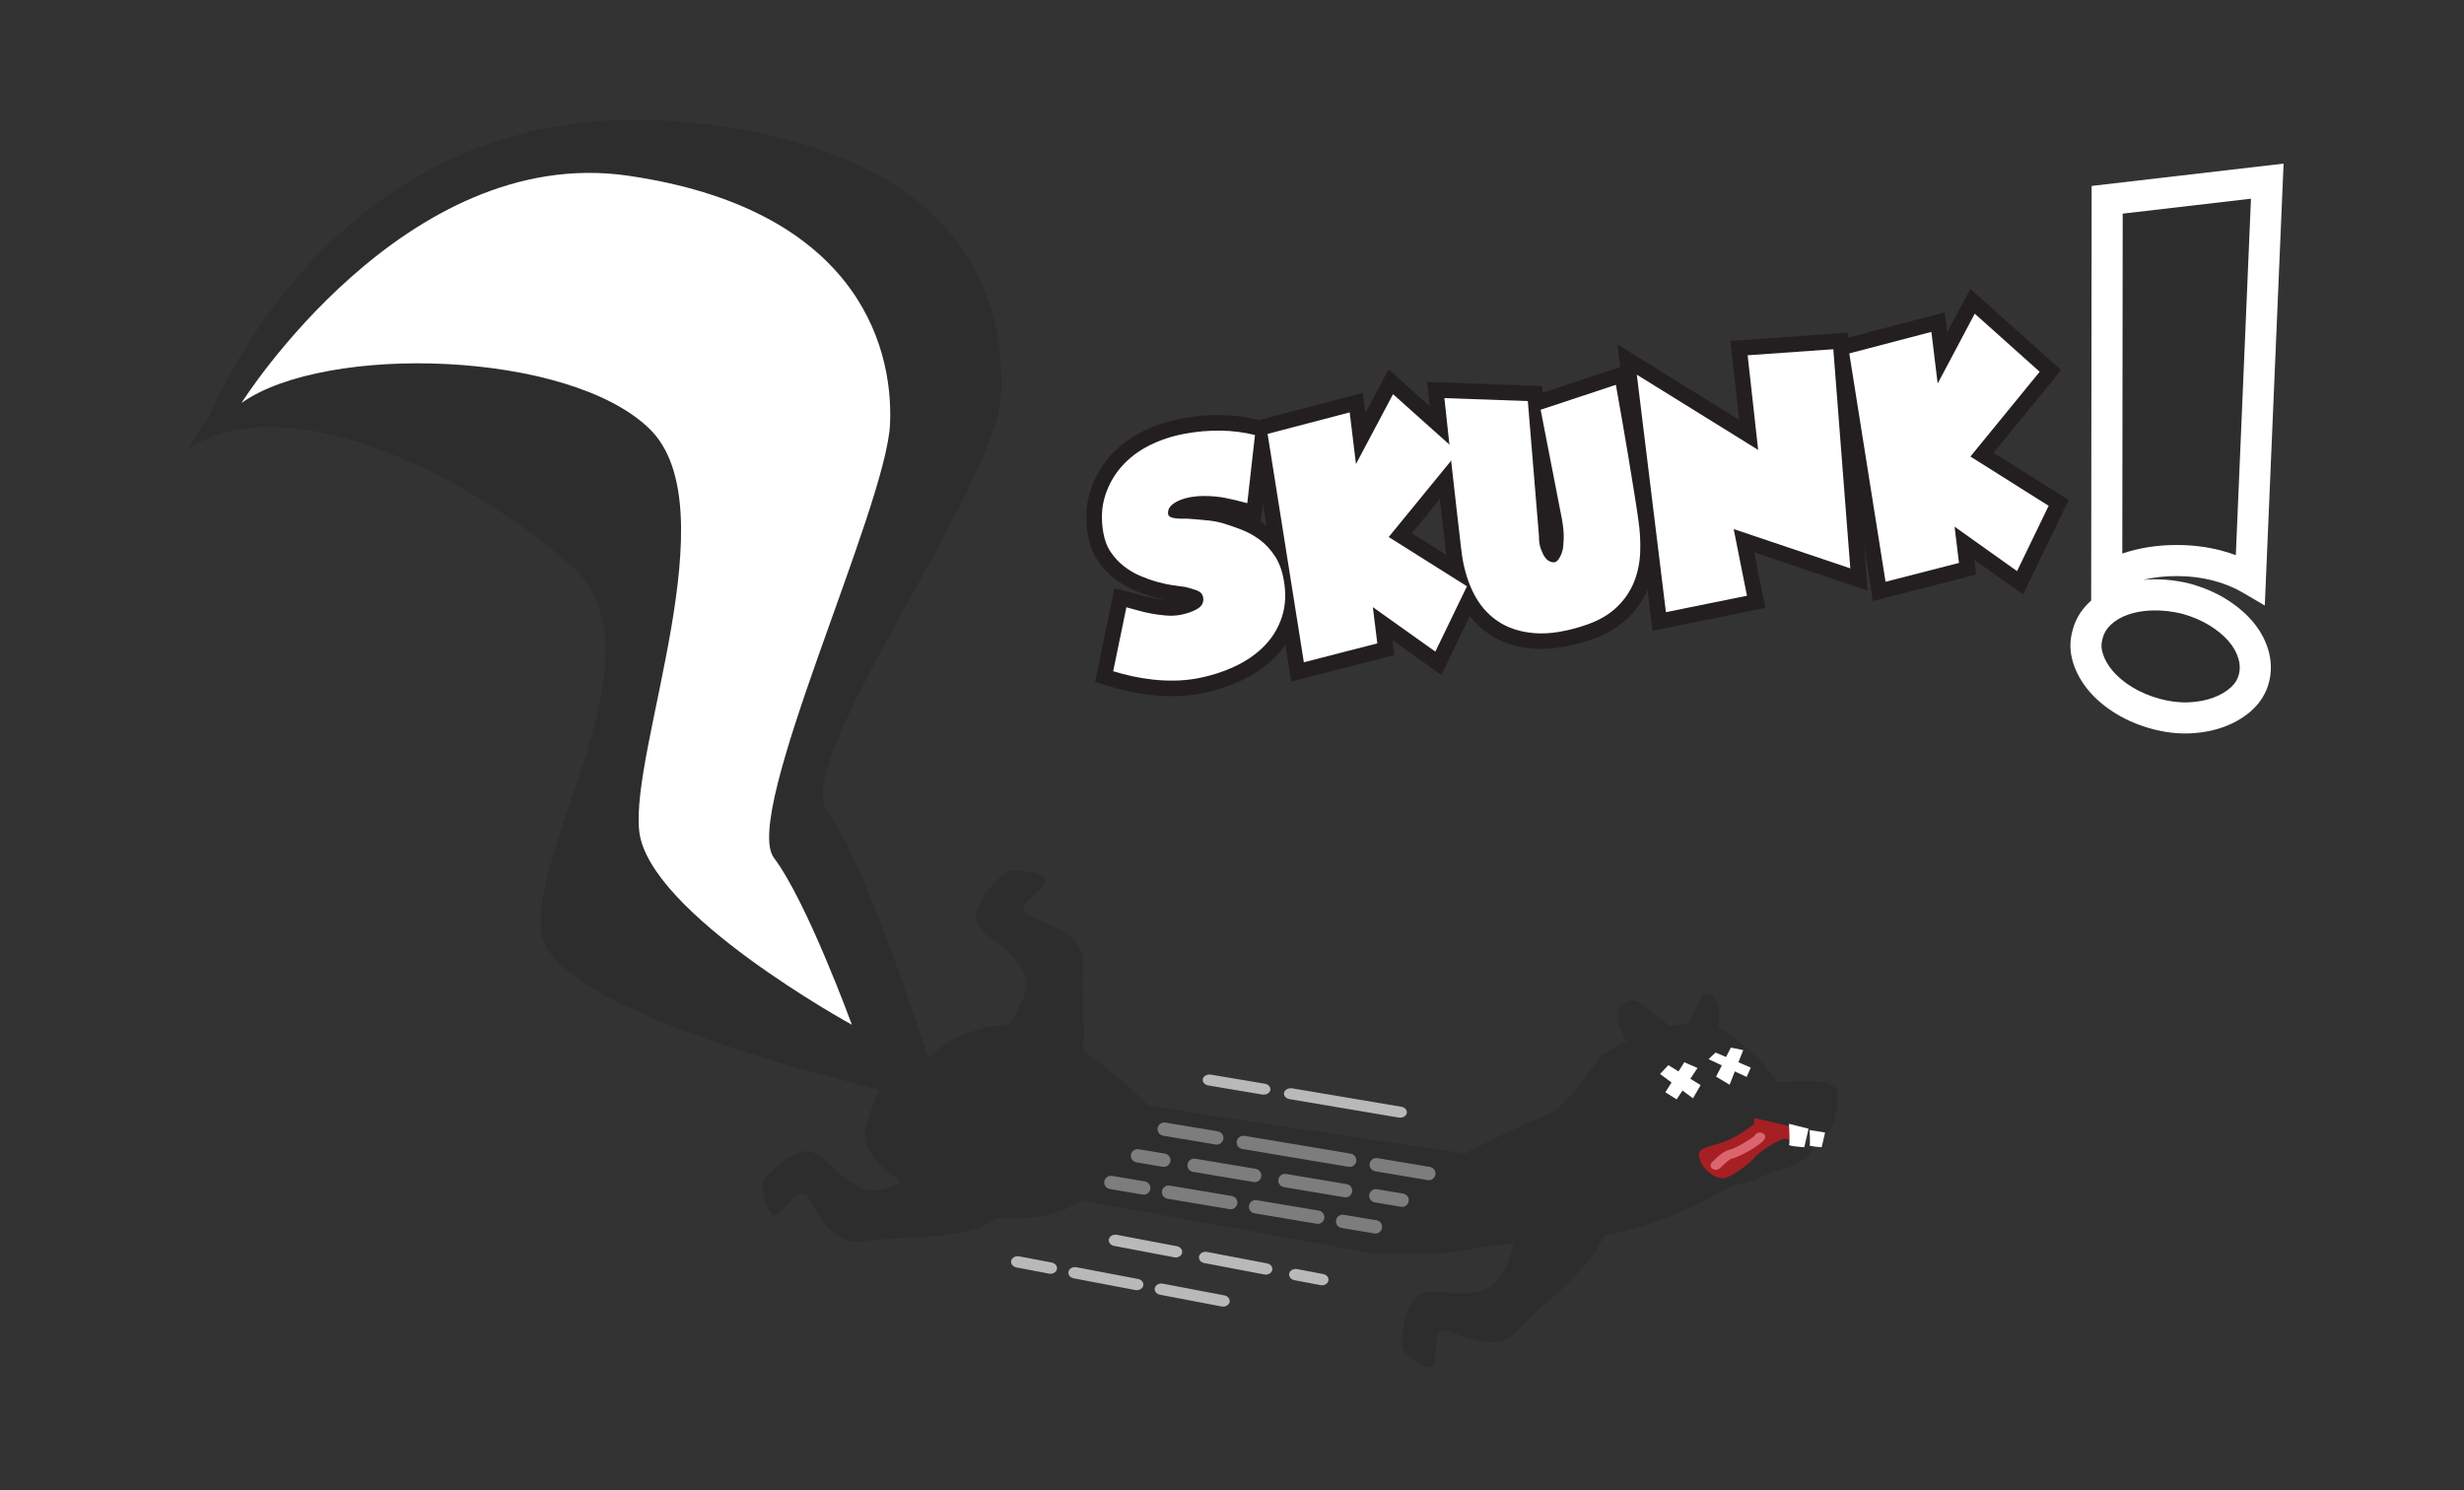 <?xml version="1.0" encoding="utf-8"?>
<!-- Generator: Adobe Illustrator 15.0.0, SVG Export Plug-In . SVG Version: 6.00 Build 0)  -->
<!DOCTYPE svg PUBLIC "-//W3C//DTD SVG 1.1//EN" "http://www.w3.org/Graphics/SVG/1.1/DTD/svg11.dtd">
<svg version="1.1" id="Layer_1" xmlns="http://www.w3.org/2000/svg" xmlns:xlink="http://www.w3.org/1999/xlink" x="0px" y="0px"
	 width="653px" height="395px" viewBox="0 0 653 395" enable-background="new 0 0 653 395" xml:space="preserve">
<rect x="0" y="0" width="653" height="395" fill="#333333" stroke="none"/>
<g>
	<g>
		<g>
			<path fill="#FFFFFF" d="M323.813,138.61c1.655,0.489,3.367,1.074,5.13,1.755c1.758,0.678,3.395,1.58,4.911,2.706
				c1.514,1.123,2.84,2.543,3.976,4.257c1.136,1.715,1.927,3.823,2.375,6.327c0.648,3.552,0.503,6.791-0.425,9.713
				c-0.929,2.927-2.458,5.497-4.587,7.715c-2.132,2.218-4.784,4.076-7.965,5.565c-3.179,1.491-6.669,2.576-10.473,3.258
				c-1.757,0.292-3.581,0.457-5.474,0.486c-1.893,0.03-3.775-0.053-5.652-0.257c-1.875-0.202-3.709-0.498-5.51-0.891
				c-1.8-0.394-3.5-0.835-5.108-1.332l3.502-16.951c0.797,0.197,1.757,0.462,2.879,0.793c1.123,0.333,2.318,0.616,3.581,0.851
				c1.263,0.237,2.569,0.415,3.92,0.536c1.352,0.118,2.649,0.067,3.903-0.157c1.848-0.358,3.378-0.901,4.583-1.636
				c1.206-0.728,1.694-1.744,1.463-3.046c-0.171-0.85-0.7-1.442-1.594-1.782c-0.892-0.338-1.949-0.651-3.171-0.947
				c-0.782-0.094-1.813-0.232-3.094-0.417c-1.283-0.183-2.673-0.476-4.163-0.886c-1.495-0.408-3.016-0.941-4.571-1.598
				c-1.552-0.659-3.002-1.509-4.352-2.551c-1.352-1.047-2.526-2.306-3.525-3.784c-1.001-1.479-1.667-3.244-2.004-5.302
				c-0.588-3.51-0.418-6.726,0.511-9.65c0.931-2.922,2.394-5.511,4.389-7.762c1.999-2.251,4.434-4.103,7.312-5.552
				c2.876-1.448,6.013-2.486,9.417-3.11c3.151-0.59,6.318-0.862,9.505-0.817c3.187,0.048,6.217,0.437,9.085,1.167l-2.041,18.056
				c-2.13-0.576-4.066-1.039-5.808-1.388c-1.741-0.348-3.741-0.522-5.996-0.516c-0.669-0.011-1.557,0.062-2.663,0.214
				c-1.058,0.146-2.086,0.404-3.087,0.771c-1.001,0.37-1.843,0.861-2.528,1.466c-0.686,0.609-0.989,1.369-0.915,2.282
				c0.056,0.402,0.288,0.693,0.694,0.864c0.413,0.175,0.888,0.291,1.434,0.341c0.544,0.055,1.101,0.08,1.664,0.079
				c0.564-0.002,1.026-0.002,1.386,0c1.502,0.099,3.11,0.237,4.828,0.408C321.01,137.999,322.428,138.239,323.813,138.61z"/>
			<path fill="#231F20" d="M313.873,184.397c-0.829,0.063-1.672,0.102-2.527,0.115c-2.075,0.033-4.148-0.062-6.162-0.281
				c-2.018-0.218-4.018-0.542-5.942-0.961c-1.929-0.422-3.759-0.9-5.444-1.42l-3.578-1.104l5.126-24.811l4.157,1.027
				c0.846,0.208,1.865,0.49,3.057,0.841c0.977,0.29,2.041,0.543,3.171,0.753c1.076,0.202,2.214,0.359,3.386,0.47
				c-1.086-0.2-2.222-0.462-3.387-0.783c-1.646-0.449-3.36-1.047-5.083-1.775c-1.871-0.794-3.641-1.832-5.265-3.084
				c-1.699-1.315-3.184-2.908-4.42-4.739c-1.331-1.963-2.224-4.3-2.657-6.942c-0.691-4.132-0.474-8.026,0.65-11.563
				c1.104-3.465,2.863-6.574,5.231-9.248c2.343-2.639,5.216-4.824,8.542-6.499c3.221-1.622,6.763-2.793,10.529-3.484
				c3.368-0.631,6.856-0.932,10.305-0.885c3.498,0.054,6.875,0.488,10.042,1.295l3.483,0.885l-2.953,26.114
				c0.747,0.441,1.474,0.923,2.174,1.442c1.893,1.405,3.559,3.184,4.953,5.29c1.443,2.178,2.45,4.827,2.997,7.876
				c0.765,4.188,0.578,8.124-0.552,11.687c-1.117,3.516-2.98,6.652-5.54,9.32c-2.482,2.583-5.576,4.75-9.191,6.444
				c-3.483,1.635-7.352,2.841-11.494,3.583C316.268,184.163,315.072,184.307,313.873,184.397z M299.83,174.954
				c0.385,0.091,0.775,0.181,1.171,0.267c1.635,0.356,3.343,0.632,5.071,0.819c1.68,0.182,3.41,0.262,5.144,0.234
				c1.672-0.025,3.295-0.169,4.865-0.432c3.383-0.606,6.562-1.592,9.397-2.923c2.701-1.266,4.969-2.843,6.748-4.691
				c1.697-1.771,2.886-3.771,3.629-6.106c0.719-2.267,0.82-4.868,0.298-7.728c-0.349-1.949-0.94-3.558-1.758-4.792
				c-0.865-1.306-1.873-2.391-2.995-3.223c-1.212-0.898-2.538-1.629-3.939-2.17c-1.644-0.634-3.264-1.189-4.815-1.648
				c-1.033-0.274-2.209-0.473-3.393-0.562c-1.715-0.169-3.236-0.3-4.657-0.397l-1.233,0.001c-0.719,0-1.413-0.032-2.093-0.1
				c-0.925-0.085-1.819-0.304-2.628-0.646c-1.724-0.727-2.91-2.254-3.169-4.085l-0.025-0.236c-0.181-2.204,0.631-4.228,2.285-5.698
				c1.076-0.952,2.364-1.708,3.835-2.25c1.287-0.472,2.612-0.804,3.95-0.989c1.386-0.191,2.46-0.264,3.296-0.252
				c2.426-0.007,4.719,0.192,6.734,0.596c0.463,0.093,0.944,0.193,1.436,0.301l1.087-9.624c-1.498-0.212-3.044-0.33-4.628-0.354
				c-2.898-0.04-5.823,0.211-8.683,0.747c-3.011,0.552-5.806,1.473-8.326,2.742c-2.391,1.204-4.438,2.754-6.084,4.606
				c-1.62,1.83-2.781,3.886-3.543,6.28c-0.723,2.275-0.849,4.874-0.373,7.719c0.242,1.471,0.696,2.701,1.353,3.671
				c0.76,1.124,1.621,2.051,2.635,2.836c1.062,0.819,2.221,1.5,3.439,2.016c1.381,0.583,2.743,1.06,4.046,1.415
				c1.307,0.36,2.535,0.623,3.658,0.783c1.247,0.179,2.248,0.313,3.006,0.405l0.473,0.085c1.415,0.341,2.613,0.701,3.665,1.099
				c2.206,0.841,3.725,2.598,4.171,4.822c0.546,3.06-0.721,5.786-3.371,7.386c-1.599,0.975-3.598,1.703-5.928,2.154
				c-1.763,0.316-3.333,0.366-5.046,0.217c-1.496-0.135-2.946-0.333-4.32-0.591c-0.88-0.164-1.735-0.351-2.557-0.557L299.83,174.954
				z"/>
		</g>
		<g>
			<path fill="#FFFFFF" d="M386.39,119.872l-18.359,22.469l20.735,13.058l-8.378,17.314l-16.558-11.787l1.178,9.606l-19.466,5.003
				l-9.608-60.531l21.757-5.702l1.662,13.695l9.825-18.517L386.39,119.872z"/>
			<path fill="#231F20" d="M381.973,178.898l-12.917-9.195l0.482,3.919l-27.356,7.031l-10.901-68.688l29.931-7.845l0.651,5.36
				l6.142-11.577l24.069,21.523l-17.903,21.912l19.908,12.539L381.973,178.898z M340.587,118.043l8.315,52.375l11.574-2.975
				l-1.871-15.292l20.198,14.379l4.647-9.607l-21.562-13.578l18.815-23.028l-10.353-9.259l-13.508,25.458l-2.675-22.032
				L340.587,118.043z"/>
		</g>
		<g>
			<path fill="#FFFFFF" d="M428.232,102c1.366,7.662,2.436,13.823,3.211,18.485c0.774,4.664,1.361,8.25,1.759,10.76
				c0.398,2.509,0.655,4.168,0.766,4.973l0.166,1.207c0.476,3.064,0.658,6.038,0.543,8.927c-0.111,2.888-0.678,5.569-1.694,8.044
				c-1.016,2.477-2.556,4.689-4.621,6.642c-2.064,1.951-4.762,3.491-8.095,4.619c-5.095,1.73-9.584,2.456-13.47,2.171
				c-3.889-0.282-7.204-1.361-9.951-3.238c-2.748-1.876-4.912-4.438-6.488-7.682c-1.578-3.245-2.599-6.91-3.062-11.001
				c-0.008-0.05-0.042-0.303-0.104-0.755c-0.07-0.503-0.191-1.564-0.363-3.18c-0.173-1.619-0.438-3.892-0.789-6.818
				c-0.354-2.926-0.792-6.84-1.318-11.743c-0.522-4.904-1.172-10.866-1.936-17.89l22.114,0.785l2.948,35.756
				c-0.023,1.337,0.151,2.491,0.516,3.466c0.367,0.977,0.707,1.675,1.021,2.092c0.316,0.418,0.501,0.651,0.559,0.693
				c0.58,0.484,1.205,0.731,1.872,0.741c0.668,0.01,1.314-0.695,1.938-2.116c0.044-0.057,0.152-0.392,0.324-1.007
				c0.172-0.611,0.279-1.665,0.33-3.161c0.051-1.492-0.121-3.291-0.514-5.392l-5.599-28.77L428.232,102z"/>
			<path fill="#231F20" d="M410.766,171.921c-1.472,0.111-2.908,0.116-4.271,0.016c-4.603-0.333-8.631-1.66-11.974-3.945
				c-3.336-2.278-5.984-5.401-7.868-9.284c-1.776-3.651-2.938-7.803-3.45-12.339l-0.092-0.653c-0.073-0.519-0.2-1.623-0.379-3.307
				c-0.171-1.606-0.435-3.86-0.782-6.762c-0.354-2.938-0.798-6.87-1.325-11.797c-0.475-4.455-1.053-9.779-1.727-15.98l-0.723-6.635
				l30.529,1.085l0.145,1.764l22.605-7.493l0.836,4.686c1.368,7.681,2.44,13.857,3.218,18.532c0.774,4.679,1.365,8.275,1.764,10.792
				c0.404,2.547,0.665,4.235,0.777,5.052l0.167,1.212c0.505,3.247,0.7,6.519,0.575,9.651c-0.128,3.349-0.8,6.53-2,9.446
				c-1.231,3.006-3.116,5.722-5.6,8.069c-2.489,2.353-5.721,4.214-9.603,5.528C417.714,170.875,414.069,171.672,410.766,171.921z
				 M387.395,109.808c0.546,5.013,1.022,9.401,1.424,13.167c0.522,4.877,0.958,8.774,1.312,11.685
				c0.355,2.954,0.62,5.244,0.795,6.877c0.165,1.548,0.28,2.564,0.347,3.046l0.097,0.707c0.427,3.757,1.329,7.007,2.694,9.817
				c1.269,2.613,2.939,4.602,5.106,6.083c2.155,1.472,4.747,2.3,7.925,2.531c3.315,0.242,7.309-0.422,11.848-1.963
				c2.755-0.934,4.969-2.182,6.589-3.713c1.652-1.56,2.841-3.264,3.639-5.211c0.834-2.021,1.301-4.254,1.392-6.638
				c0.103-2.608-0.063-5.345-0.498-8.137l-0.176-1.279c-0.11-0.788-0.361-2.419-0.753-4.886c-0.397-2.507-0.981-6.083-1.755-10.733
				c-0.608-3.657-1.397-8.24-2.372-13.75l-11.976,3.971l4.904,25.212c0.46,2.454,0.65,4.511,0.59,6.319
				c-0.065,1.903-0.215,3.178-0.484,4.136c-0.191,0.69-0.347,1.223-0.587,1.706c-1.249,2.757-3.012,4.24-5.243,4.408
				c0,0,0,0-0.003,0l-0.463,0.013c-1.58-0.021-3.104-0.595-4.397-1.659c-0.476-0.385-0.807-0.824-1.25-1.409
				c-0.565-0.753-1.068-1.743-1.589-3.124c-0.528-1.414-0.791-3.013-0.784-4.769l-2.63-31.918L387.395,109.808z"/>
		</g>
		<g>
			<path fill="#FFFFFF" d="M433.784,99.31l32.154,19.941l-2.783-25.083l22.708-1.602l4.499,58.083l-30.908-10.417l3.521,17.668
				l-21.479,4.358L433.784,99.31z"/>
			<path fill="#231F20" d="M437.948,167.182l-9.299-75.905l32.259,20.009l-2.321-20.925l31.069-2.191l5.294,68.375l-30.064-10.133
				l2.933,14.711L437.948,167.182z M438.92,107.342l6.126,49.992l13.086-2.655l-4.111-20.625l31.753,10.702l-3.701-47.792
				l-14.348,1.013l3.242,29.241L438.92,107.342z"/>
		</g>
		<g>
			<path fill="#FFFFFF" d="M540.549,98.539l-18.356,22.468l20.733,13.06l-8.376,17.314l-16.558-11.787l1.174,9.606l-19.464,5.003
				l-9.606-60.531l21.754-5.704l1.664,13.696l9.826-18.517L540.549,98.539z"/>
			<path fill="#231F20" d="M536.135,157.565l-12.92-9.196l0.479,3.919l-27.352,7.03l-10.9-68.687l29.929-7.846l0.65,5.362
				l6.145-11.578l24.066,21.524l-17.901,21.909l19.909,12.54L536.135,157.565z M494.749,96.71l8.313,52.375l11.576-2.976
				l-1.87-15.291l20.197,14.377l4.647-9.607l-21.562-13.579l18.813-23.027l-10.351-9.259l-13.511,25.457l-2.675-22.031
				L494.749,96.71z"/>
		</g>
	</g>
	<g>
		<g>
			<path fill="#2D2D2D" d="M571.317,189.208c-3.053-0.83-5.816-1.998-8.288-3.496c-2.478-1.498-4.535-3.2-6.171-5.1
				c-1.637-1.902-2.803-3.933-3.494-6.099c-0.696-2.165-0.734-4.284-0.12-6.354c0.518-2.065,1.587-3.88,3.204-5.448
				c1.616-1.569,3.623-2.779,6.016-3.635c2.396-0.855,5.036-1.32,7.919-1.393c2.889-0.072,5.854,0.258,8.898,0.991
				c3.049,0.831,5.812,1.998,8.289,3.496c2.475,1.502,4.53,3.202,6.167,5.102c1.64,1.9,2.779,3.937,3.427,6.105
				c0.642,2.168,0.706,4.284,0.188,6.346c-0.519,2.064-1.586,3.856-3.21,5.378c-1.621,1.518-3.623,2.73-6.016,3.633
				c-2.391,0.902-5.025,1.416-7.909,1.537C577.334,190.392,574.366,190.039,571.317,189.208z M596.385,153.48
				c-2.622-1.538-5.582-2.736-8.875-3.597c-3.295-0.857-6.774-1.296-10.438-1.308c-3.569-0.02-6.937,0.356-10.106,1.124
				c-3.173,0.771-6.056,1.881-8.646,3.327l0.114-100.072l42.433-4.937L596.385,153.48z"/>
			<path fill="#FFFFFF" d="M581.536,194.319c-0.379,0.029-0.762,0.052-1.145,0.068c-3.3,0.138-6.72-0.268-10.158-1.205
				c-3.4-0.925-6.542-2.254-9.339-3.948c-2.831-1.71-5.24-3.709-7.158-5.935c-1.996-2.32-3.44-4.854-4.297-7.534
				c-0.947-2.95-0.998-5.907-0.146-8.78c0.658-2.638,2.114-5.129,4.286-7.233c0.199-0.194,0.403-0.384,0.613-0.568l0.126-109.901
				l50.867-5.918l-4.978,117.132l-5.909-3.464c-2.282-1.339-4.915-2.403-7.831-3.166c-2.955-0.768-6.122-1.164-9.411-1.174
				c-3.249-0.019-6.293,0.321-9.122,1.007c-0.006,0-0.01,0.003-0.015,0.003c0.77-0.074,1.556-0.122,2.359-0.14
				c3.229-0.083,6.583,0.29,9.964,1.102c3.518,0.957,6.658,2.286,9.458,3.977c2.843,1.726,5.246,3.724,7.156,5.939
				c2.006,2.322,3.438,4.885,4.252,7.613c0.856,2.883,0.935,5.751,0.236,8.529c-0.71,2.833-2.187,5.317-4.388,7.38
				c-2.012,1.886-4.495,3.395-7.378,4.482C587.113,193.521,584.406,194.103,581.536,194.319z M569.188,161.867
				c-1.924,0.145-3.72,0.511-5.342,1.088c-1.823,0.655-3.349,1.566-4.53,2.712c-1.066,1.035-1.746,2.179-2.078,3.494
				c-0.422,1.442-0.391,2.722,0.048,4.092c0.527,1.65,1.409,3.175,2.696,4.671c1.346,1.565,3.089,3,5.176,4.262
				c2.145,1.297,4.578,2.321,7.241,3.047c2.622,0.714,5.193,1.024,7.646,0.921c2.411-0.104,4.652-0.53,6.624-1.275
				c1.869-0.704,3.435-1.641,4.655-2.786c1.042-0.974,1.705-2.08,2.03-3.373c0.338-1.347,0.292-2.711-0.143-4.173
				c-0.483-1.622-1.333-3.123-2.593-4.583c-1.349-1.564-3.093-3.001-5.188-4.272c-2.137-1.293-4.572-2.318-7.233-3.043
				c-2.564-0.616-5.199-0.911-7.713-0.849C570.047,161.812,569.615,161.834,569.188,161.867z M573.063,144.592
				c1.312-0.099,2.669-0.145,4.029-0.137c3.971,0.013,7.827,0.497,11.454,1.439c1.373,0.361,2.704,0.776,3.984,1.247l4.014-94.474
				l-33.995,3.956l-0.104,90.099c1.147-0.389,2.331-0.732,3.544-1.028C568.256,145.147,570.632,144.776,573.063,144.592z"/>
		</g>
	</g>
	<g>
		<path fill="#FFFFFF" d="M323.813,138.61c1.655,0.489,3.367,1.074,5.13,1.755c1.758,0.678,3.395,1.58,4.911,2.706
			c1.514,1.123,2.84,2.543,3.976,4.257c1.136,1.715,1.927,3.823,2.375,6.327c0.648,3.552,0.503,6.791-0.425,9.713
			c-0.929,2.927-2.458,5.497-4.587,7.715c-2.132,2.218-4.784,4.076-7.965,5.565c-3.179,1.491-6.669,2.576-10.473,3.258
			c-1.757,0.292-3.581,0.457-5.474,0.486c-1.893,0.03-3.775-0.053-5.652-0.257c-1.875-0.202-3.709-0.498-5.51-0.891
			c-1.8-0.394-3.5-0.835-5.108-1.332l3.502-16.951c0.797,0.197,1.757,0.462,2.879,0.793c1.123,0.333,2.318,0.616,3.581,0.851
			c1.263,0.237,2.569,0.415,3.92,0.536c1.352,0.118,2.649,0.067,3.903-0.157c1.848-0.358,3.378-0.901,4.583-1.636
			c1.206-0.728,1.694-1.744,1.463-3.046c-0.171-0.85-0.7-1.442-1.594-1.782c-0.892-0.338-1.949-0.651-3.171-0.947
			c-0.782-0.094-1.813-0.232-3.094-0.417c-1.283-0.183-2.673-0.476-4.163-0.886c-1.495-0.408-3.016-0.941-4.571-1.598
			c-1.552-0.659-3.002-1.509-4.352-2.551c-1.352-1.047-2.526-2.306-3.525-3.784c-1.001-1.479-1.667-3.244-2.004-5.302
			c-0.588-3.51-0.418-6.726,0.511-9.65c0.931-2.922,2.394-5.511,4.389-7.762c1.999-2.251,4.434-4.103,7.312-5.552
			c2.876-1.448,6.013-2.486,9.417-3.11c3.151-0.59,6.318-0.862,9.505-0.817c3.187,0.048,6.217,0.437,9.085,1.167l-2.041,18.056
			c-2.13-0.576-4.066-1.039-5.808-1.388c-1.741-0.348-3.741-0.522-5.996-0.516c-0.669-0.011-1.557,0.062-2.663,0.214
			c-1.058,0.146-2.086,0.404-3.087,0.771c-1.001,0.37-1.843,0.861-2.528,1.466c-0.686,0.609-0.989,1.369-0.915,2.282
			c0.056,0.402,0.288,0.693,0.694,0.864c0.413,0.175,0.888,0.291,1.434,0.341c0.544,0.055,1.101,0.08,1.664,0.079
			c0.564-0.002,1.026-0.002,1.386,0c1.502,0.099,3.11,0.237,4.828,0.408C321.01,137.999,322.428,138.239,323.813,138.61z"/>
		<path fill="#FFFFFF" d="M386.39,119.872l-18.359,22.469l20.735,13.058l-8.378,17.314l-16.558-11.787l1.178,9.606l-19.466,5.003
			l-9.608-60.531l21.757-5.702l1.662,13.695l9.825-18.517L386.39,119.872z"/>
		<path fill="#FFFFFF" d="M428.232,102c1.366,7.662,2.436,13.823,3.211,18.485c0.774,4.664,1.361,8.25,1.759,10.76
			c0.398,2.509,0.655,4.168,0.766,4.973l0.166,1.207c0.476,3.064,0.658,6.038,0.543,8.927c-0.111,2.888-0.678,5.569-1.694,8.044
			c-1.016,2.477-2.556,4.689-4.621,6.642c-2.064,1.951-4.762,3.491-8.095,4.619c-5.095,1.73-9.584,2.456-13.47,2.171
			c-3.889-0.282-7.204-1.361-9.951-3.238c-2.748-1.876-4.912-4.438-6.488-7.682c-1.578-3.245-2.599-6.91-3.062-11.001
			c-0.008-0.05-0.042-0.303-0.104-0.755c-0.07-0.503-0.191-1.564-0.363-3.18c-0.173-1.619-0.438-3.892-0.789-6.818
			c-0.354-2.926-0.792-6.84-1.318-11.743c-0.522-4.904-1.172-10.866-1.936-17.89l22.114,0.785l2.948,35.756
			c-0.023,1.337,0.151,2.491,0.516,3.466c0.367,0.977,0.707,1.675,1.021,2.092c0.316,0.418,0.501,0.651,0.559,0.693
			c0.58,0.484,1.205,0.731,1.872,0.741c0.668,0.01,1.314-0.695,1.938-2.116c0.044-0.057,0.152-0.392,0.324-1.007
			c0.172-0.611,0.279-1.665,0.33-3.161c0.051-1.492-0.121-3.291-0.514-5.392l-5.599-28.77L428.232,102z"/>
		<path fill="#FFFFFF" d="M433.784,99.31l32.154,19.941l-2.783-25.083l22.708-1.602l4.499,58.083l-30.908-10.417l3.521,17.668
			l-21.479,4.358L433.784,99.31z"/>
		<path fill="#FFFFFF" d="M540.549,98.539l-18.356,22.468l20.733,13.06l-8.376,17.314l-16.558-11.787l1.174,9.606l-19.464,5.003
			l-9.606-60.531l21.754-5.704l1.664,13.696l9.826-18.517L540.549,98.539z"/>
	</g>
</g>
<g>
	<path fill="#2D2D2D" d="M49.861,118.927c0,0,35.311-63.788,107.109-54.408c71.799,9.379,81.22,47.801,80.04,72.14
		c-1.179,24.337-42.359,94.372-31.766,107.023c10.593,12.652,44.752,49.136,44.752,49.136S146.47,271.051,143.48,247.216
		c-2.99-23.834,33.498-74.715,7.604-97.533C125.19,126.865,76.934,101.574,49.861,118.927z"/>
	<path fill="#2D2D2D" d="M53.389,115.398c0,0,32.828-94.347,131.851-82.685c71.913,8.469,81.22,47.801,80.041,72.14
		c-1.179,24.339-56.498,97.907-45.905,110.559c10.594,12.652,30.615,77.412,30.615,77.412s-75.25-53.577-78.24-77.412
		c-2.99-23.835,33.498-74.716,7.604-97.534C153.46,95.061,80.461,98.047,53.389,115.398z"/>
	<path fill="#FFFFFF" d="M63.992,106.812c0,0,43.233-68.809,102.393-60.25c59.16,8.56,70.46,43.615,69.488,65.823
		c-0.972,22.207-39.484,103.471-30.756,115.017c8.728,11.545,20.646,44.215,20.646,44.215s-53.888-29.535-56.354-51.284
		s24.065-85.848,2.731-106.666C150.801,92.847,86.3,90.978,63.992,106.812z"/>
	<path fill="#2D2D2D" d="M243.507,283.564c0,0,5.873-10.181,22.352-11.947s37.663,20.625,38.253,21.2
		c0.588,0.575,84.161,12.935,84.161,12.935s14.714-7.655,21.188-10.006c6.473-2.354,14.527-15.794,14.527-15.794
		s21.687-14.09,33.595-6.211c11.905,7.879,23.68,23.183,13.672,32.011s-34.877,21.971-51.866,22.166
		c-16.992,0.198-31.706,4.317-40.534,4.317c-8.826,0-15.299,0-15.299,0l-77.099-14.125c0,0-6.469,5.884-21.773,4.708
		c-15.303-1.175-37.77-13.696-35.311-23.542c2.458-9.846,5.297-12.358,5.297-12.358"/>
	<g>
		<path fill="#7D7D7D" d="M322.468,303.383c-0.101,0-0.197-0.007-0.297-0.024l-13.928-2.338c-0.962-0.162-1.611-1.073-1.449-2.035
			c0.166-0.96,1.093-1.596,2.036-1.446l13.928,2.338c0.962,0.162,1.609,1.073,1.448,2.033
			C324.061,302.771,323.312,303.383,322.468,303.383z"/>
		<path fill="#7D7D7D" d="M357.686,309.298c-0.101,0-0.195-0.007-0.296-0.024l-28.174-4.73c-0.962-0.162-1.61-1.073-1.447-2.035
			c0.162-0.963,1.103-1.601,2.034-1.449l28.174,4.73c0.962,0.162,1.608,1.073,1.446,2.035
			C359.278,308.687,358.529,309.298,357.686,309.298z"/>
		<path fill="#7D7D7D" d="M378.659,312.815c-0.101,0-0.196-0.007-0.296-0.024l-13.93-2.338c-0.962-0.162-1.608-1.073-1.446-2.035
			c0.16-0.962,1.106-1.611,2.033-1.449l13.927,2.338c0.963,0.162,1.611,1.073,1.449,2.035
			C380.252,312.204,379.503,312.815,378.659,312.815z"/>
	</g>
	<g>
		<path fill="#7D7D7D" d="M308.437,309.282c-0.1,0-0.196-0.007-0.296-0.022l-6.966-1.168c-0.962-0.163-1.61-1.074-1.447-2.036
			c0.161-0.962,1.092-1.598,2.034-1.448l6.965,1.169c0.962,0.162,1.611,1.073,1.449,2.035
			C310.03,308.674,309.281,309.282,308.437,309.282z"/>
		<path fill="#7D7D7D" d="M356.597,317.37c-0.101,0-0.198-0.007-0.298-0.024l-16.055-2.697c-0.963-0.162-1.61-1.071-1.448-2.033
			s1.09-1.608,2.034-1.448l16.056,2.695c0.962,0.162,1.61,1.073,1.448,2.035C358.189,316.76,357.441,317.37,356.597,317.37z
			 M332.517,313.324c-0.1,0-0.196-0.007-0.297-0.024l-16.056-2.693c-0.962-0.16-1.61-1.071-1.448-2.033
			c0.166-0.962,1.09-1.604,2.035-1.448l16.055,2.692c0.962,0.163,1.61,1.073,1.448,2.036
			C334.109,312.715,333.361,313.324,332.517,313.324z"/>
		<path fill="#7D7D7D" d="M371.591,319.884c-0.101,0-0.198-0.007-0.298-0.024l-6.966-1.169c-0.962-0.162-1.609-1.073-1.449-2.035
			c0.162-0.96,1.115-1.606,2.035-1.447l6.967,1.169c0.962,0.162,1.61,1.071,1.448,2.033
			C373.184,319.272,372.436,319.884,371.591,319.884z"/>
	</g>
	<g>
		<path fill="#7D7D7D" d="M303.108,316.646c-0.1,0-0.197-0.007-0.297-0.025l-8.707-1.462c-0.962-0.162-1.61-1.073-1.447-2.035
			c0.166-0.962,1.093-1.593,2.034-1.446l8.707,1.462c0.962,0.16,1.611,1.071,1.449,2.033
			C304.701,316.035,303.954,316.646,303.108,316.646z"/>
		<path fill="#7D7D7D" d="M349.224,324.388c-0.1,0-0.196-0.007-0.296-0.024l-16.47-2.767c-0.963-0.162-1.61-1.071-1.449-2.033
			c0.162-0.967,1.087-1.615,2.035-1.448l16.469,2.766c0.962,0.16,1.611,1.071,1.449,2.033
			C350.817,323.776,350.068,324.388,349.224,324.388z M326.164,320.515c-0.101,0-0.195-0.007-0.296-0.024l-16.469-2.765
			c-0.962-0.162-1.611-1.073-1.449-2.035c0.162-0.967,1.111-1.586,2.034-1.448l16.47,2.766c0.962,0.163,1.61,1.071,1.448,2.033
			C327.757,319.903,327.01,320.515,326.164,320.515z"/>
		<path fill="#7D7D7D" d="M364.521,326.952c-0.101,0-0.196-0.007-0.296-0.022l-8.708-1.462c-0.962-0.162-1.609-1.073-1.447-2.036
			c0.165-0.962,1.097-1.606,2.034-1.448l8.708,1.462c0.962,0.162,1.608,1.073,1.446,2.035
			C366.113,326.343,365.364,326.952,364.521,326.952z"/>
	</g>
	<g>
		<path fill="#B9B9BA" d="M334.816,290.142c-0.104-0.004-0.203-0.013-0.307-0.031l-14.301-2.41
			c-0.986-0.169-1.631-0.944-1.438-1.738c0.196-0.788,1.169-1.282,2.138-1.128l14.301,2.415c0.986,0.169,1.631,0.939,1.44,1.73
			C336.475,289.688,335.686,290.169,334.816,290.142z"/>
		<path fill="#B9B9BA" d="M370.976,296.246c-0.103-0.005-0.202-0.012-0.307-0.031l-28.925-4.884
			c-0.989-0.169-1.631-0.94-1.438-1.731c0.193-0.789,1.184-1.289,2.139-1.131l28.929,4.884c0.988,0.169,1.631,0.944,1.438,1.733
			C372.638,295.797,371.849,296.272,370.976,296.246z"/>
	</g>
	<g>
		<path fill="#B9B9BA" d="M335.368,337.84c-0.1-0.007-0.196-0.014-0.296-0.031l-15.933-3.035c-0.955-0.183-1.565-0.986-1.365-1.8
			c0.2-0.812,1.147-1.317,2.087-1.143l15.935,3.035c0.951,0.183,1.565,0.987,1.366,1.8
			C336.981,337.396,336.213,337.877,335.368,337.84z M311.471,333.291c-0.097-0.004-0.193-0.014-0.293-0.035l-15.936-3.026
			c-0.954-0.183-1.565-0.991-1.365-1.8c0.2-0.812,1.152-1.315,2.09-1.138l15.932,3.026c0.956,0.182,1.565,0.986,1.366,1.8
			C313.085,332.847,312.316,333.333,311.471,333.291z"/>
		<path fill="#B9B9BA" d="M350.248,340.666c-0.1-0.002-0.196-0.014-0.297-0.033l-6.91-1.313c-0.955-0.185-1.569-0.986-1.37-1.8
			c0.2-0.811,1.177-1.315,2.09-1.14l6.911,1.315c0.958,0.182,1.569,0.986,1.369,1.8
			C351.865,340.222,351.093,340.708,350.248,340.666z"/>
	</g>
	<g>
		<path fill="#B9B9BA" d="M278.297,337.615c-0.1-0.005-0.197-0.014-0.297-0.031l-8.641-1.645c-0.951-0.184-1.565-0.986-1.366-1.8
			c0.2-0.811,1.152-1.309,2.09-1.138l8.638,1.641c0.956,0.184,1.569,0.986,1.369,1.8
			C279.912,337.171,279.14,337.657,278.297,337.615z"/>
		<path fill="#B9B9BA" d="M324.061,346.323c-0.1-0.009-0.196-0.016-0.297-0.035l-16.341-3.111c-0.959-0.178-1.569-0.986-1.369-1.795
			c0.2-0.815,1.148-1.324,2.09-1.143l16.342,3.111c0.955,0.182,1.568,0.988,1.368,1.795
			C325.675,345.877,324.906,346.361,324.061,346.323z M301.177,341.968c-0.1-0.004-0.197-0.011-0.296-0.035l-16.342-3.106
			c-0.959-0.183-1.569-0.986-1.369-1.8c0.2-0.815,1.169-1.3,2.09-1.138l16.342,3.108c0.956,0.181,1.569,0.986,1.369,1.798
			C302.792,341.52,302.02,342.006,301.177,341.968z"/>
	</g>
	<path fill="#2D2D2D" d="M433.298,279.854c0,0-5.028-7.736-4.706-11.074c0.32-3.339,4.12-4.229,5.887-3.049
		c1.764,1.179,12.061,9.417,12.061,9.417"/>
	<path fill="#2D2D2D" d="M454.679,277.854c0,0,1.5-8.312,0.6-11.545c-0.897-3.23-3.442-3.562-4.293-2.155
		c-0.849,1.411-5.511,10.967-5.511,10.967"/>
	<g>
		<g>
			<line fill="#231F20" x1="442.844" y1="290.455" x2="447.856" y2="282.489"/>
			<polygon fill="#FFFFFF" points="444.337,291.393 441.353,289.513 446.363,281.552 449.868,283.08 			"/>
		</g>
		<polygon fill="#FFFFFF" points="448.67,291.117 439.936,284.669 442.146,282.325 450.692,287.62 		"/>
		<g>
			<line fill="#231F20" x1="456.396" y1="286.12" x2="460.378" y2="277.597"/>
			<polygon fill="#FFFFFF" points="458.376,287.511 454.796,285.373 458.707,277.665 461.976,278.341 			"/>
		</g>
		<polygon fill="#FFFFFF" points="462.894,285.449 452.787,280.74 454.658,278.985 463.986,282.972 		"/>
	</g>
	<path fill="#2D2D2D" d="M465.349,303.05c0,0,15.803-1.58,15.977-0.318c0.171,1.256-3.078,5.438-7.122,6.573
		c-7.604,2.133-9.348,4.317-15.059,4.917"/>
	<path fill="#A61F23" d="M464.764,297.97c0,0-4.612,3.862-9.229,5.131c-4.618,1.269-5.962,1.6-5.016,4.413
		c0.949,2.815,4.733,5.473,6.979,4.635c2.249-0.838,6.272-3.835,7.598-5.475c1.324-1.643,6.841-4.815,7.726-4.884
		c0.882-0.069,2.702,1.199,2.978-0.62c0.277-1.822-2.262-5.629-5.131-5.793c-2.868-0.167-6.124-0.275-5.849,2.315"/>
	<path fill="#2D2D2D" d="M468.317,286.469c0,0,1.471,0.649,7.943,0.18c6.473-0.469,9.25,0.231,10.445,2.158
		c0.745,1.199-0.144,12.09-3.234,11.794c-3.089-0.298-18.945-4.739-19.994-4.354"/>
	<path fill="#FFFFFF" d="M474.128,298.359c0,0,0.271,4.63,0,5.037c-0.275,0.411,4.03,0.68,4.03,0.68l1.143-4.899l-5.188-1.3"/>
	<path fill="#FFFFFF" d="M479.571,299.532c0,0,0.218,3.68,0,4.002c-0.22,0.329,3.2,0.542,3.2,0.542l0.911-3.897L479.571,299.532"/>
	<path fill="#DB656E" d="M454.923,310.056c-0.406,0.049-0.82-0.045-1.138-0.289c-0.587-0.438-0.606-1.211-0.056-1.718l0.343-0.335
		c1.355-1.34,2.938-2.793,4.55-3.024c1.094-0.213,5.646-2.838,6.391-3.68c0.251-0.558,0.944-0.906,1.649-0.807
		c0.786,0.111,1.286,0.742,1.117,1.4c-0.406,1.64-7.142,5.246-8.781,5.488c-0.309,0.044-1.04,0.46-2.751,2.152l-0.418,0.404
		C455.578,309.88,455.254,310.016,454.923,310.056z"/>
	<path fill="#2D2D2D" d="M246.445,307.101c0,0-10.094,10.459-17.258,8.083c-7.166-2.375-10.994-10.376-15.701-10.057
		c-4.707,0.322-11.477,7.129-11.477,9.021c0,1.894,1.477,9.017,3.829,7.811c2.351-1.207,5.293-7.066,7.648-5.312
		c2.355,1.75,5.801,14.109,15.701,12.345c9.9-1.767,34.977,1.218,38.77-11.456c3.793-12.673-22.104-14.304-21.808-12.368"/>
	<path fill="#2D2D2D" d="M263.635,275.699c0,0,11.052-11.059,7.751-17.972c-3.303-6.911-12.721-9.963-12.752-14.684
		c-0.027-4.722,7.149-12.114,9.297-12.297c2.159-0.18,10.38,0.61,9.204,3.069c-1.175,2.459-7.589,5.951-5.403,8.131
		c2.189,2.179,16.535,4.432,15.358,14.462c-1.179,10.035,4.311,34.739-9.782,39.729c-14.094,4.989-18.118-20.66-15.894-20.549"/>
	<path fill="#2D2D2D" d="M402.001,324.445c0,0-1.18,14.487-8.228,17.191c-7.053,2.707-15.083-1.06-18.519,2.171
		c-3.442,3.231-4.362,12.788-3.162,14.252c1.204,1.463,6.854,6.04,7.915,3.615c1.051-2.422-0.387-8.821,2.544-8.959
		c2.931-0.136,13.433,7.244,19.97-0.397c6.541-7.637,27.828-21.225,22.735-33.431c-5.1-12.207-26.167,2.944-24.711,4.251"/>
</g>
</svg>
